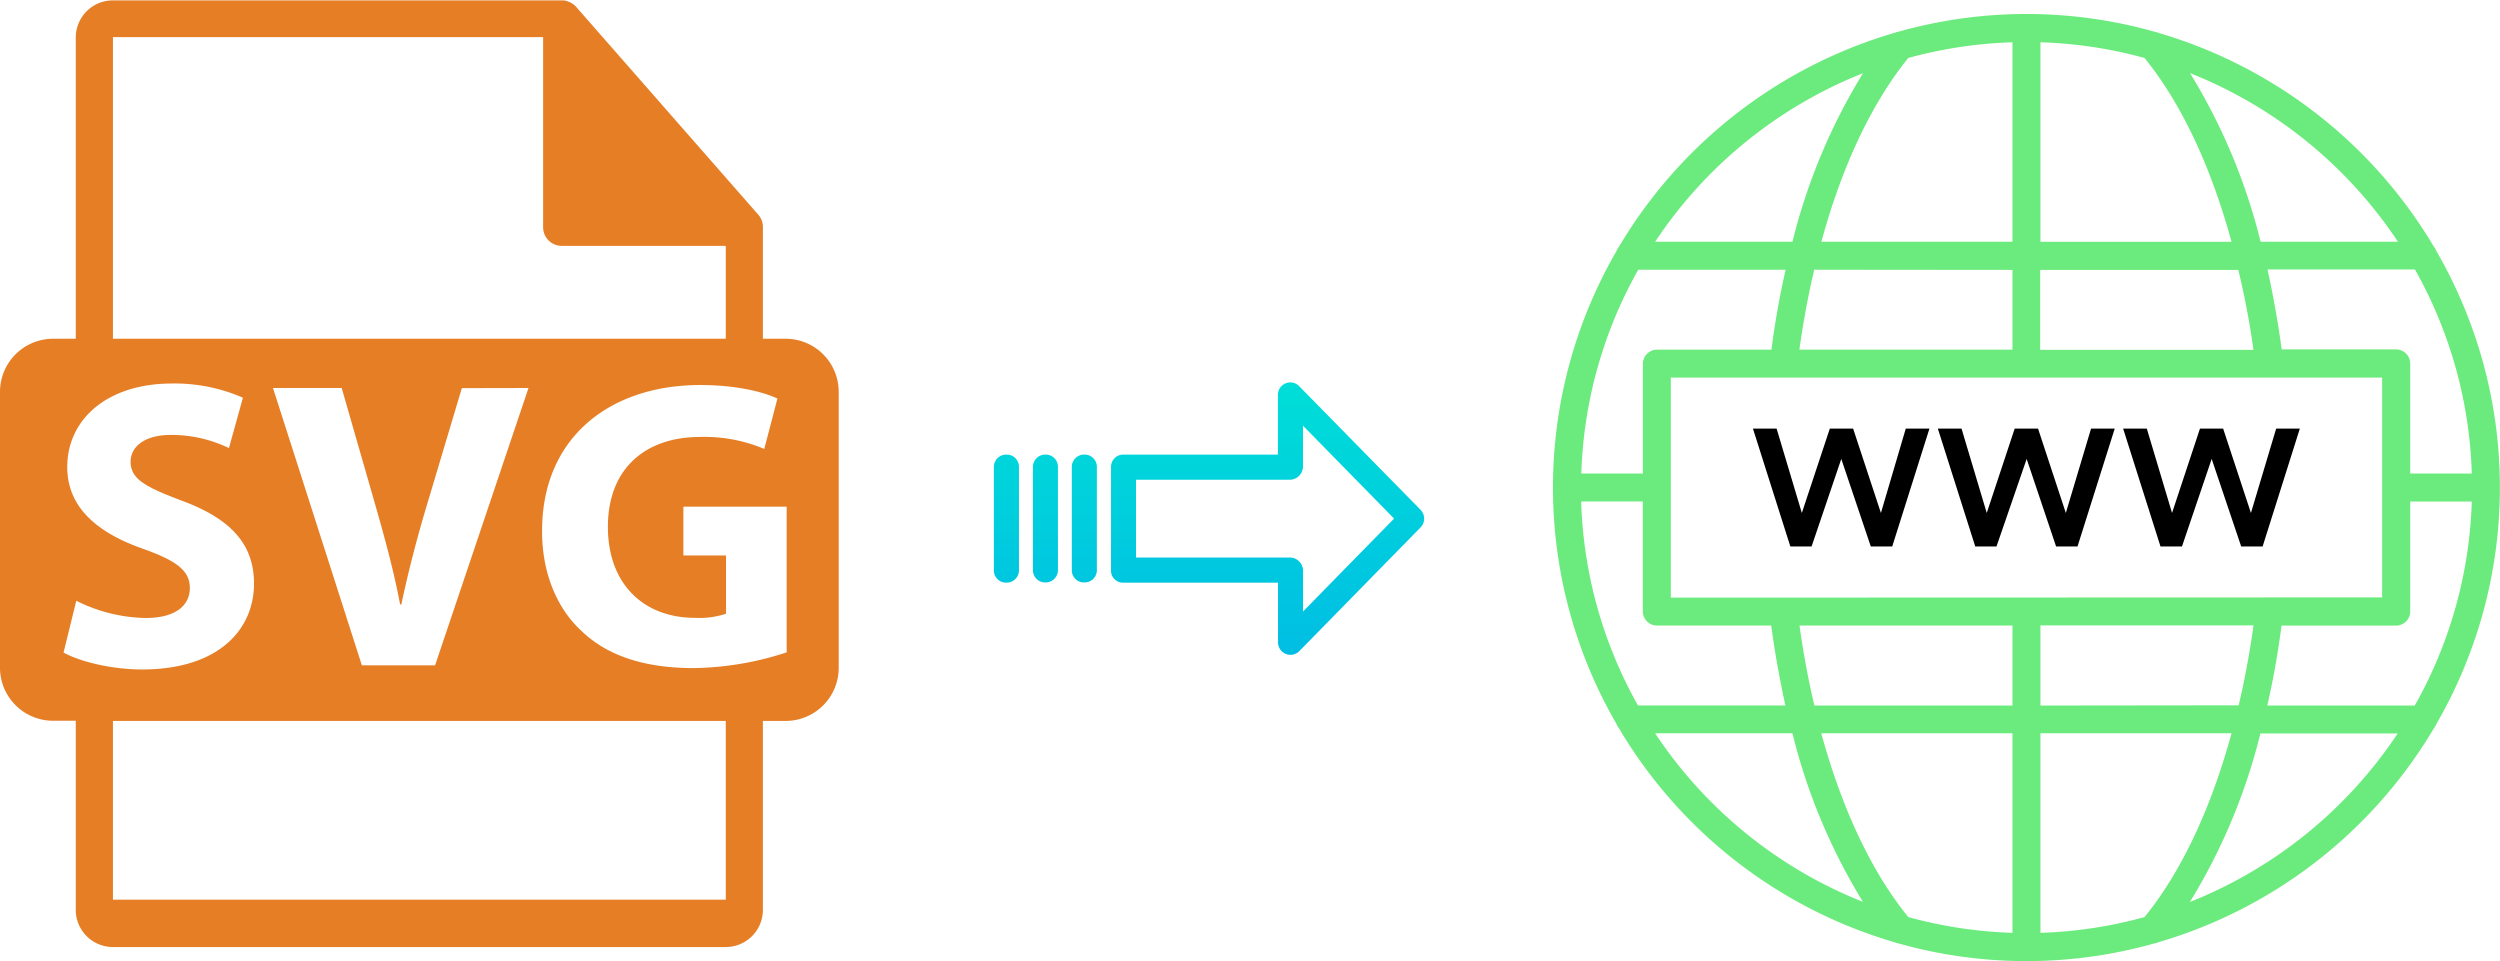 <svg xmlns="http://www.w3.org/2000/svg" xmlns:xlink="http://www.w3.org/1999/xlink" viewBox="0 0 527.96 202.95"><defs><style>.cls-1{fill:#6beb7d;}.cls-2{fill:#e57e25;}.cls-3{fill:url(#linear-gradient);}.cls-4{fill:url(#linear-gradient-2);}.cls-5{fill:url(#linear-gradient-3);}.cls-6{fill:url(#linear-gradient-4);}</style><linearGradient id="linear-gradient" x1="267.67" y1="137.11" x2="267.67" y2="17.91" gradientTransform="matrix(1, 0, 0, -1, 0, 187.79)" gradientUnits="userSpaceOnUse"><stop offset="0" stop-color="#00efd1"/><stop offset="1" stop-color="#00acea"/></linearGradient><linearGradient id="linear-gradient-2" x1="229.02" y1="137.11" x2="229.02" y2="17.91" xlink:href="#linear-gradient"/><linearGradient id="linear-gradient-3" x1="220.78" y1="137.11" x2="220.78" y2="17.91" xlink:href="#linear-gradient"/><linearGradient id="linear-gradient-4" x1="212.53" y1="137.11" x2="212.53" y2="17.91" xlink:href="#linear-gradient"/></defs><title>svg to webp</title><g id="Layer_2" data-name="Layer 2"><g id="Layer_5_Image" data-name="Layer 5 Image"><path class="cls-1" d="M514,153.8a3,3,0,0,0,.53-.92,99.64,99.64,0,0,0,0-99.85,2.91,2.91,0,0,0-.53-.92A100.42,100.42,0,0,0,455.75,6.92a3,3,0,0,0-.79-.23,99.46,99.46,0,0,0-54,0,3,3,0,0,0-.78.22,100.42,100.42,0,0,0-58.28,45.2,2.91,2.91,0,0,0-.53.92,99.64,99.64,0,0,0,0,99.85,3,3,0,0,0,.53.92A100.36,100.36,0,0,0,400.13,199a2.9,2.9,0,0,0,.81.24,99.57,99.57,0,0,0,54,0,2.86,2.86,0,0,0,.85-.25A100.42,100.42,0,0,0,514,153.8ZM430.91,197V154.85h40.36c-4.38,16.05-10.7,29.39-18.38,38.82A93.33,93.33,0,0,1,430.91,197ZM403,193.67c-7.68-9.43-14-22.77-18.38-38.82H425V197A93.93,93.93,0,0,1,403,193.67ZM333.94,105.9h13v23.21a3,3,0,0,0,2.95,3h24.16c.78,5.77,1.8,11.42,3,16.88H345.92a93.47,93.47,0,0,1-12-43Zm12-48.94H377.1c-1.24,5.45-2.26,11.1-3,16.88H349.9a3,3,0,0,0-2.95,3V100h-13a93.47,93.47,0,0,1,12-43ZM425,8.93V51.05H384.65C389,35,395.35,21.67,403,12.24a93.94,93.94,0,0,1,22-3.31Zm27.88,3.31c7.68,9.43,14,22.76,18.38,38.82H430.91V8.93A93.86,93.86,0,0,1,452.89,12.24ZM522,100H509V76.79a3,3,0,0,0-3-3H481.86c-.78-5.78-1.8-11.43-3-16.88H510a93.35,93.35,0,0,1,12,43ZM510,149H478.82c1.24-5.45,2.26-11.1,3-16.88H506a3,3,0,0,0,3-3v-23.2h13a93.35,93.35,0,0,1-12,43Zm-79.09,0V132.07h45c-.81,5.79-1.85,11.44-3.14,16.88Zm-78.06-22.79V79.75H503.07v46.41Zm123-52.32h-45V57h41.85C474,62.4,475.09,68.05,475.89,73.84ZM425,57V73.84H380c.81-5.79,1.85-11.44,3.14-16.88Zm-45,75.11h45V149H383.17c-1.29-5.44-2.34-11.09-3.14-16.88Zm82.46,58.39a125.14,125.14,0,0,0,14.9-35.61h29a94.63,94.63,0,0,1-43.92,35.61ZM506.4,51.05h-29a125,125,0,0,0-14.9-35.61,94.62,94.62,0,0,1,43.91,35.61ZM393.45,15.44a125.28,125.28,0,0,0-14.91,35.61h-29a94.59,94.59,0,0,1,43.91-35.6ZM349.53,154.85h29a124.85,124.85,0,0,0,14.9,35.61A94.5,94.5,0,0,1,349.53,154.85Z"/><path d="M397.22,108.33l-5.87-17.82h-4.92l-5.91,17.82-5.33-17.82h-5l7.9,24.89h4.49l6.27-18.48,6.23,18.48h4.53l7.86-24.89h-5Z"/><path d="M434.21,115.4h4.53l7.86-24.89h-5l-5.33,17.82-5.87-17.82h-4.93l-5.9,17.82-5.33-17.82h-5l7.9,24.89h4.49L428,96.92Z"/><path d="M460.8,115.4l6.27-18.48,6.23,18.48h4.53l7.86-24.89h-5l-5.33,17.82-5.87-17.82H464.6l-5.9,17.82-5.33-17.82h-5l7.89,24.89Z"/></g><g id="Layer_2-2" data-name="Layer 2"><path class="cls-2" d="M165.91,71.54h-4.8V48.37a3.27,3.27,0,0,0,0-.44,3.87,3.87,0,0,0-.93-2.54l-38.56-44s0,0,0,0a3.8,3.8,0,0,0-.79-.65,2.07,2.07,0,0,0-.25-.15,3.8,3.8,0,0,0-.78-.33l-.21-.07a3.82,3.82,0,0,0-.9-.11H23.85A7.85,7.85,0,0,0,16,7.84v63.7h-4.8A11.21,11.21,0,0,0,0,82.75V141a11.21,11.21,0,0,0,11.21,11.21H16v39.91A7.85,7.85,0,0,0,23.86,200H153.27a7.85,7.85,0,0,0,7.84-7.84V152.25h4.8A11.21,11.21,0,0,0,177.12,141V82.75A11.21,11.21,0,0,0,165.91,71.54ZM23.85,7.84H114.7V48a3.92,3.92,0,0,0,3.92,3.92h34.65V71.54H23.85Zm87.76,74.1L91.88,140.51H76.42L57.65,81.94H72.16l7.12,24.77c2,7,3.83,13.64,5.22,20.94h.26c1.47-7,3.3-14,5.3-20.68l7.47-25ZM13.42,137.81l2.69-10.94a33.86,33.86,0,0,0,14.68,3.64c6.09,0,9.3-2.51,9.3-6.34,0-3.65-2.78-5.73-9.82-8.25-9.73-3.39-16.07-8.78-16.07-17.29,0-10,8.34-17.64,22.15-17.64a36,36,0,0,1,14.95,3L48.35,94.63a27.87,27.87,0,0,0-12.26-2.78c-5.73,0-8.51,2.61-8.51,5.65,0,3.74,3.3,5.39,10.86,8.25,10.34,3.83,15.2,9.21,15.2,17.47,0,9.81-7.55,18.16-23.63,18.16C23.32,141.38,16.72,139.64,13.42,137.81ZM153.27,190H23.85V152.25H153.27V190Zm12.82-52.22a65.5,65.5,0,0,1-19.55,3.31c-10.69,0-18.42-2.7-23.81-7.91-5.39-5-8.34-12.69-8.25-21.29.09-19.46,14.25-30.58,33.45-30.58,7.56,0,13.38,1.48,16.25,2.86L161.4,94.81a32.44,32.44,0,0,0-13.64-2.53c-11,0-19.38,6.26-19.38,19,0,12.08,7.56,19.2,18.42,19.2a17.81,17.81,0,0,0,6.52-.87V117.31h-9V107h21.81v30.84Z"/></g><g id="Layer_3" data-name="Layer 3"><path class="cls-3" d="M274.37,81.56a2.61,2.61,0,0,0-4.49,1.85V96H237.27a2.59,2.59,0,0,0-2.64,2.55v22a2.47,2.47,0,0,0,.78,1.8,2.58,2.58,0,0,0,1.87.7h32.62v12.59a2.63,2.63,0,0,0,2.61,2.65,2.68,2.68,0,0,0,1.89-.79L300,111.38a2.65,2.65,0,0,0,0-3.71Zm.81,47.58v-8.63a2.8,2.8,0,0,0-2.7-2.77H239.91V101.31h32.56a2.81,2.81,0,0,0,2.7-2.78V89.9l19.24,19.62Z"/><path class="cls-4" d="M229,96h0a2.61,2.61,0,0,0-2.65,2.55v21.93A2.56,2.56,0,0,0,229,123H229a2.59,2.59,0,0,0,2.64-2.55V98.56A2.58,2.58,0,0,0,229.1,96Z"/><path class="cls-5" d="M220.79,96h0a2.61,2.61,0,0,0-2.65,2.55v21.93A2.57,2.57,0,0,0,220.7,123h.07a2.6,2.6,0,0,0,2.65-2.55V98.56A2.57,2.57,0,0,0,220.85,96Z"/><path class="cls-6" d="M212.54,96h0a2.61,2.61,0,0,0-2.65,2.55v21.93a2.56,2.56,0,0,0,2.58,2.56h.07a2.6,2.6,0,0,0,2.65-2.55V98.56A2.58,2.58,0,0,0,212.61,96Z"/></g></g></svg>